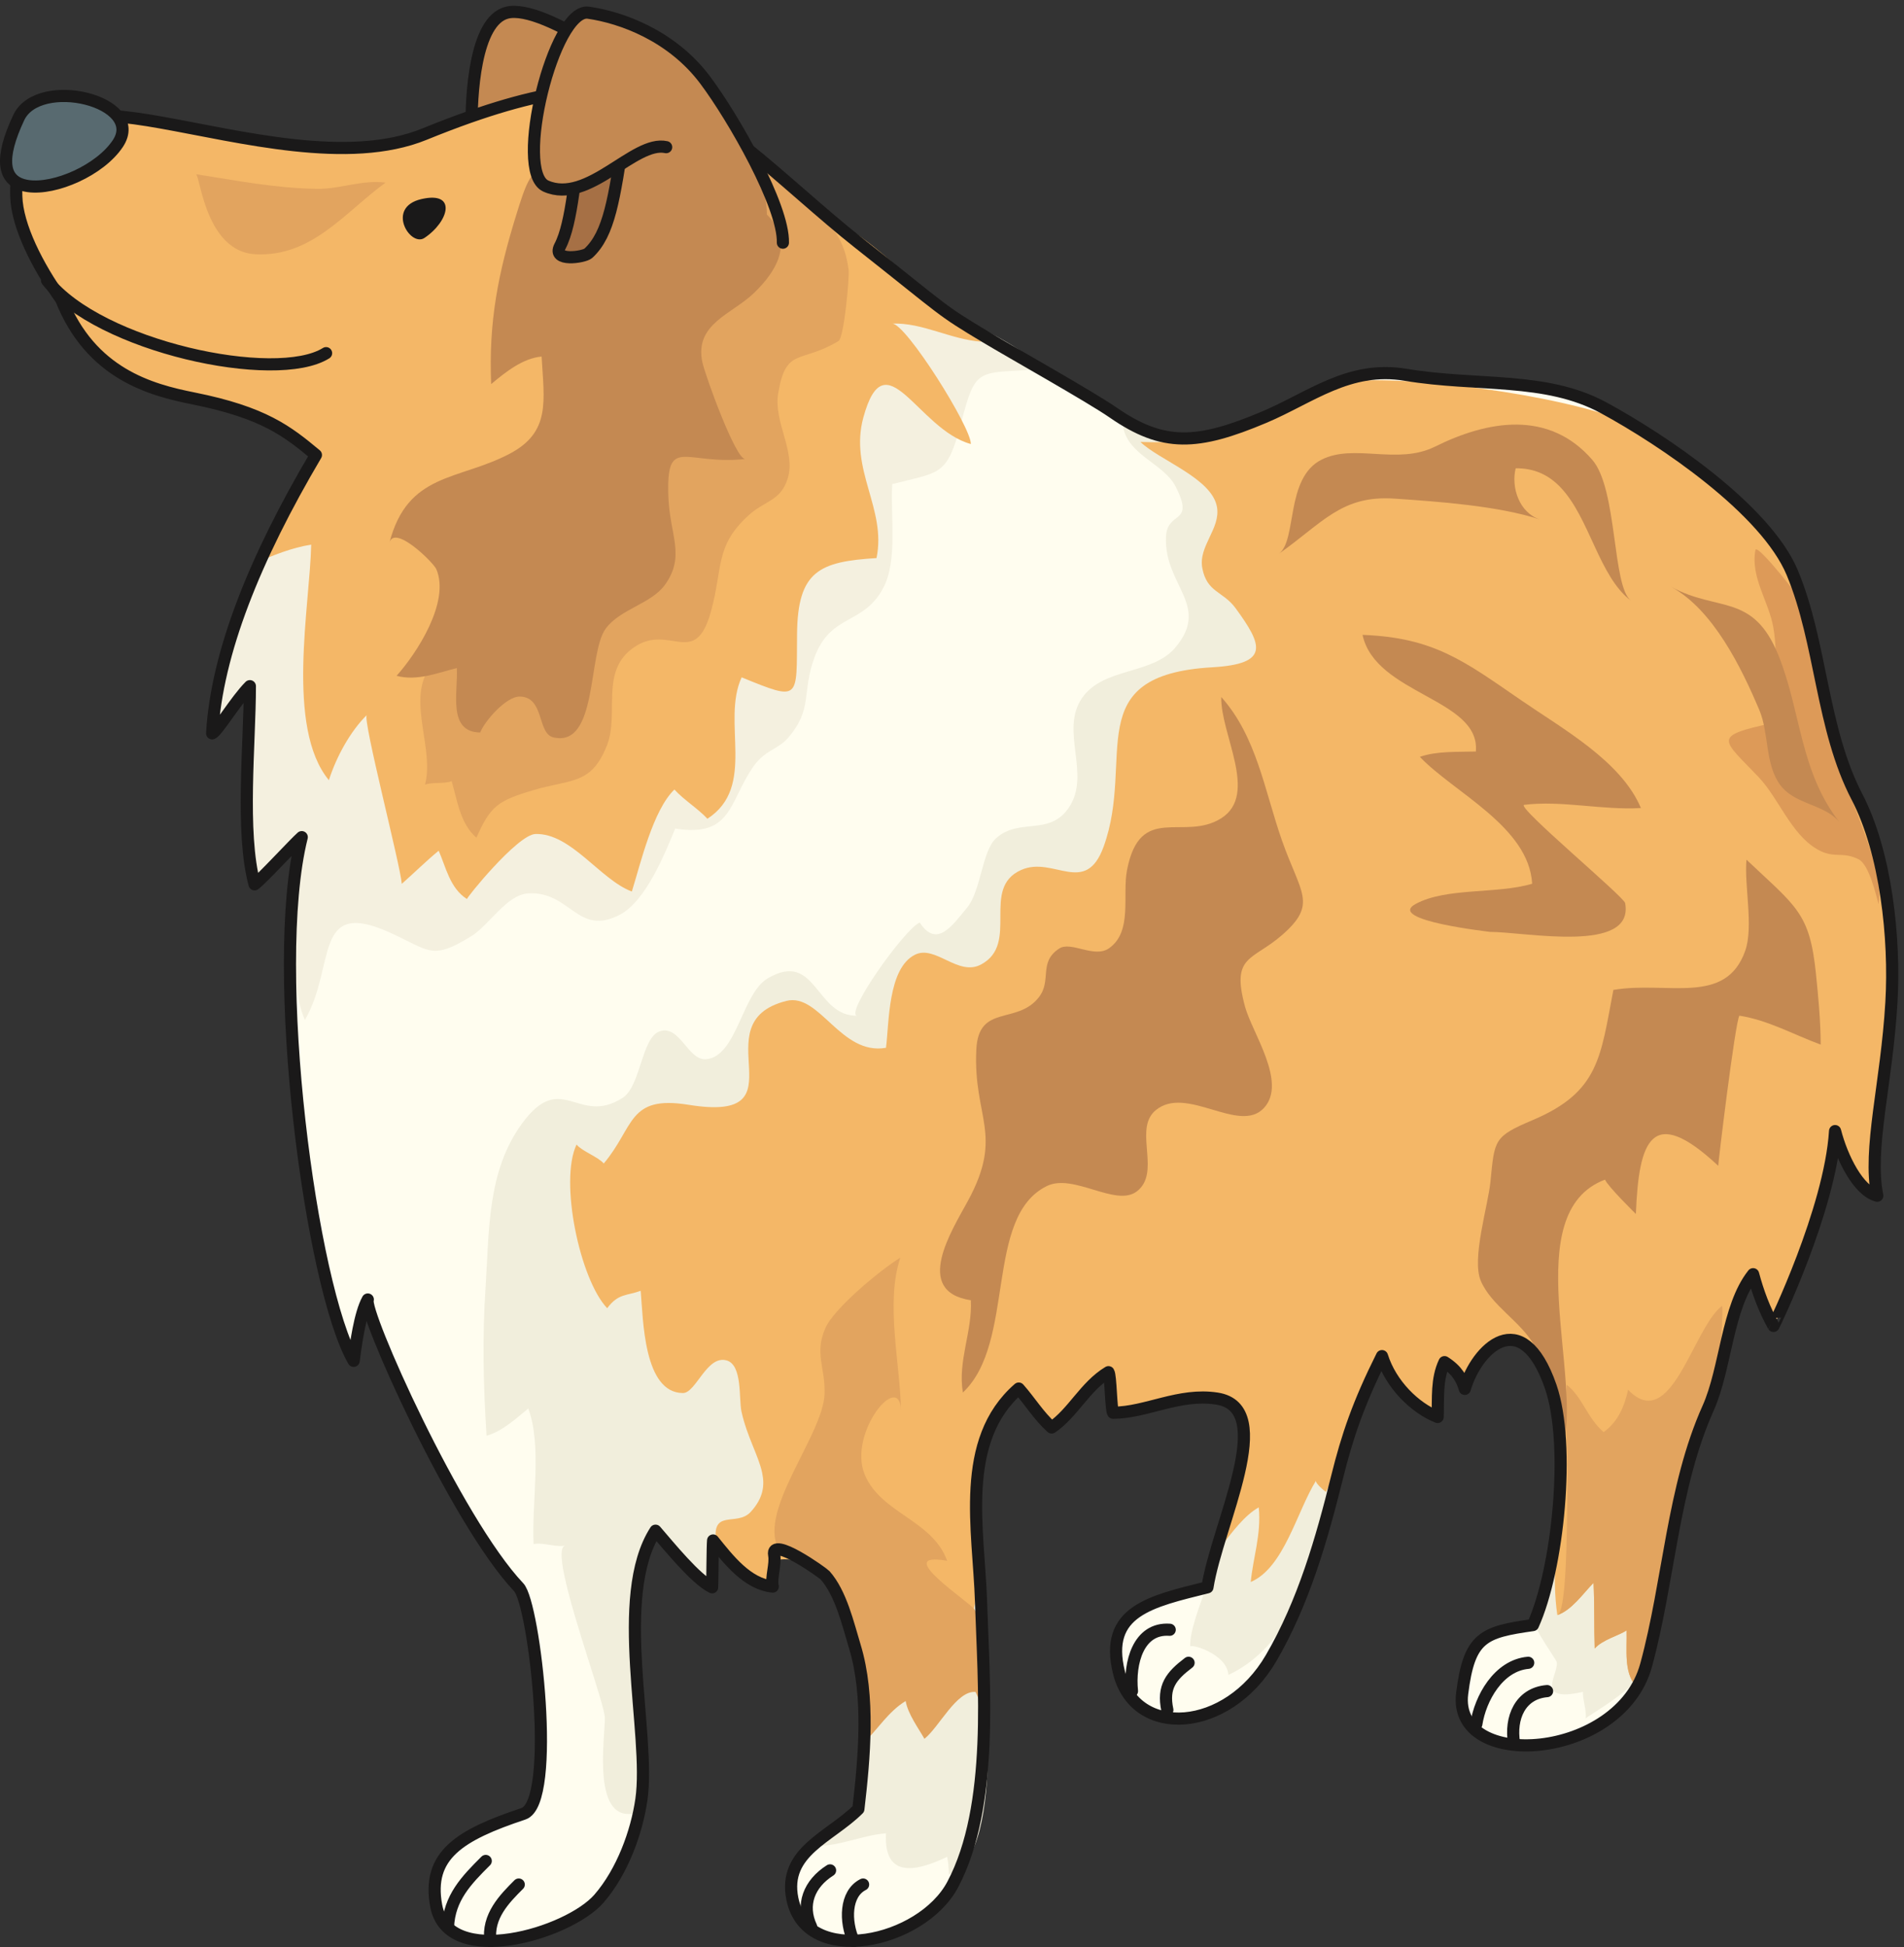 <?xml version="1.0" encoding="UTF-8"?>
<!DOCTYPE svg PUBLIC "-//W3C//DTD SVG 1.1//EN" "http://www.w3.org/Graphics/SVG/1.1/DTD/svg11.dtd">
<svg version="1.1" xmlns="http://www.w3.org/2000/svg" xmlns:xlink="http://www.w3.org/1999/xlink" x="0" y="0" width="222" height="227" viewBox="0, 0, 222, 227">
  <rect x="0" y="0" width="222" height="227" fill="#333333" stroke="none"/>
  <g id="Layer_1">
    <g>
      <path d="M81.717,18.434 C82.373,17.813 82.734,17.085 82.723,16.249 C82.695,14.661 81.02,14.766 79.734,13.442 C75.714,9.308 63.509,0.379 59.109,1.479 C55.334,2.423 54.928,11.298 54.984,15.091 C55.123,24.43 76.638,23.266 81.717,18.434" fill="#C48952"/>
      <path d="M81.717,18.434 C82.373,17.813 82.734,17.085 82.723,16.249 C82.695,14.661 81.02,14.766 79.734,13.442 C75.714,9.308 63.509,0.379 59.109,1.479 C55.334,2.423 54.928,11.298 54.984,15.091 C55.123,24.43 76.638,23.266 81.717,18.434 z" fill-opacity="0" stroke="#1A1919" stroke-width="1.417" stroke-linecap="round" stroke-linejoin="round"/>
      <path d="M60.484,185.041 C62.328,186.99 64.957,210.135 61.033,211.442 C53.609,213.916 49.765,216.26 50.859,222.166 C52.234,229.591 66.267,225.438 69.834,221.341 C72.57,218.193 74.239,213.568 74.783,209.791 C75.886,202.154 71.484,186.141 76.433,178.442 C78.042,180.299 81.123,184.117 83.033,185.041 C83.068,184.363 83.078,180.268 83.145,179.585 C84.907,181.765 87.127,184.674 90.101,184.955 C89.869,183.883 90.465,182.359 90.266,181.276 C89.842,178.986 95.967,183.376 96.201,183.641 C98.06,185.74 98.867,189.297 99.664,191.914 C101.443,197.754 100.781,204.877 100.084,210.891 C96.783,214.192 91.283,215.841 92.384,221.341 C94.004,229.432 107.445,226.555 111.084,219.692 C115.935,210.537 114.684,196.176 114.384,186.692 C114.119,178.387 111.806,167.943 118.783,161.873 C120.086,163.344 121.108,165.052 122.619,166.41 C125.128,164.699 126.484,161.636 129.244,159.963 C129.52,160.391 129.527,164.287 129.783,164.692 C133.683,164.678 137.467,162.363 141.884,163.041 C149.033,164.141 141.96,177.62 140.783,185.041 C134.183,186.692 128.683,187.791 130.471,194.986 C132.394,202.723 143.113,202.034 148.209,193.291 C151.992,186.799 154.101,179.443 155.9,172.199 C157.088,167.408 158.384,163.591 161.134,158.091 C162.172,161.408 165.17,162.814 167.624,165.184 C167.703,162.968 167.483,160.777 168.424,158.793 C168.921,160.497 170.133,160.938 170.79,161.908 C169.146,159.475 177.435,151.922 180.806,161.645 C183.148,168.406 181.673,182.968 178.734,189.442 C172.959,190.266 171.308,190.817 170.484,197.416 C169.34,206.568 188.9,205.244 191.933,194.113 C194.592,184.373 195.021,173.385 199.162,164.156 C201.25,159.498 201.354,152.387 204.408,148.541 C204.959,150.606 205.723,152.69 206.785,154.568 C206.797,154.587 213.384,141.041 213.964,131.858 C214.766,134.983 217.047,137.054 218.697,138.703 C218.422,133.754 219.976,126.378 220.533,116.841 C220.967,109.416 219.912,99.413 216.517,92.896 C212.374,84.937 212.383,74.968 208.984,66.791 C205.907,59.39 196.682,52.961 189.734,49.192 C181.705,44.836 173.48,45.124 164.797,43.828 C159.398,43.021 154.449,46.909 149.033,49.192 C141.256,52.47 136.174,53.238 130.334,49.192 C127.684,47.357 119.281,41.875 116.121,39.979 C110.621,36.679 100.779,28.674 90.547,22.654 C81.197,17.155 87.365,10.692 74.783,10.692 C69.834,10.692 64.334,9.591 49.484,15.641 C40.644,19.242 28.029,15.92 18.683,14.266 C12.652,13.199 14.348,11.879 8.783,14.266 C-0.488,18.242 5.228,15.049 2.734,20.041 C-0.016,25.541 4.235,31.014 6.033,33.241 C9.422,42.179 17.584,45.341 22.533,46.442 C32.568,48.674 33.533,48.091 39.584,50.841 C27.297,66.104 26.197,75.453 24.547,85.078 C25.159,84.858 28.891,80.638 29.496,80.404 C29.363,83.315 28.121,95.804 29.683,103.091 C30.54,102.467 34.344,98.32 35.183,97.591 C31.334,112.991 36.283,150.092 41.234,158.641 C41.477,156.801 41.955,153.152 42.884,151.491 C42.206,152.705 53.111,177.252 60.484,185.041" fill="#FFFDEF"/>
      <path d="M35.547,118.904 C39.21,112.616 36.426,104.614 45.48,108.725 C50.124,110.833 50.328,111.992 54.968,109.126 C57.033,107.852 59.073,104.305 61.568,104.149 C66.523,103.846 67.313,109.221 72.266,106.636 C75.293,105.055 77.494,99.58 78.73,96.588 C85.396,97.662 84.98,93.438 87.846,89.354 C89.193,87.432 90.701,87.372 91.849,86.057 C94.83,82.641 93.433,80.766 94.98,76.597 C96.875,71.497 100.682,72.897 102.982,68.547 C104.689,65.32 103.807,60.249 104.029,56.436 C109.649,54.984 110.424,55.559 112.06,49.303 C113.832,42.526 113.959,43.596 121.572,43.03 C118.685,39.983 112.787,37.434 108.912,35.991 C104.029,34.174 102.213,33.482 98.568,29.803 C91.675,22.85 85.769,10.692 74.779,10.692 C69.83,10.692 64.33,9.594 49.484,15.641 C40.644,19.242 28.029,15.92 18.683,14.266 C12.652,13.199 14.348,11.879 8.783,14.266 C-0.488,18.242 5.228,15.049 2.734,20.041 C-0.016,25.541 5.699,32.527 7.496,34.754 C9.146,43.004 17.584,45.341 22.533,46.442 C32.568,48.674 32.246,48.779 37.197,52.629 C28.672,69.129 24.271,75.179 24.822,85.629 C25.433,85.407 28.341,80.363 28.947,80.129 C28.813,83.039 27.297,96.354 29.683,103.091 C30.54,102.467 34.336,98.329 35.182,97.594 C34.722,102.679 33.346,113.953 35.547,118.904" fill="#F4F0DF"/>
      <path d="M57.545,101.08 C59.308,99.179 61.374,97.256 62.431,97.224 C66.588,97.102 69.98,102.551 73.671,103.93 C74.697,100.63 76.131,94.455 78.634,92.039 C79.699,93.226 81.407,94.28 82.482,95.446 C88.256,91.703 84.08,84.149 86.473,78.962 C93.365,81.772 92.869,81.578 92.933,73.942 C92.996,66.516 95.563,65.479 102.199,65.057 C103.391,59.284 98.996,54.769 100.664,48.669 C103.233,39.264 106.98,50.057 113.195,51.763 C113.275,49.862 105.603,37.666 104.023,37.723 C107.606,37.594 110.796,39.574 114.465,39.839 C108.928,36.137 104.074,29.231 97.043,25.569 C88.83,21.289 80.892,12.036 71.646,10.622 C64.477,9.527 55.889,13.031 49.484,15.641 C40.644,19.242 28.029,15.92 18.683,14.266 C12.652,13.199 14.348,11.879 8.783,14.266 C-0.488,18.242 5.228,15.049 2.734,20.041 C-0.016,25.541 4.235,31.014 6.033,33.241 C8.597,41.629 17.58,45.341 22.533,46.442 C28.007,47.657 32.925,48.274 36.834,53.041 C33.621,58.129 31.972,60.879 29.683,65.692 C31.777,64.737 34.047,63.844 36.283,63.491 C36.148,70.506 33.273,84.813 38.346,90.949 C39.233,88.181 40.859,85.245 42.762,83.362 C42.254,83.865 46.703,100.917 46.846,103.034 C48.197,101.848 49.708,100.354 51.148,99.174 C51.983,101.055 52.451,103.547 54.447,104.808 C54.387,104.77 55.824,102.934 57.545,101.08" fill="#F4B767"/>
    </g>
    <path d="M66.998,90.917 C68.586,90.382 69.76,89.457 70.767,86.895 C72.244,83.141 69.902,78.258 73.891,75.481 C78.06,72.579 81.031,78.049 82.898,71.273 C84.307,66.17 83.341,63.674 87.27,60.082 C89.161,58.354 91.027,58.414 91.842,55.79 C92.826,52.613 90.162,49.209 90.734,45.838 C91.655,40.408 93.31,42.441 97.778,39.751 C98.394,39.381 99.06,32.445 98.941,31.449 C98.528,28.072 97.098,26.338 94.709,24.029 C91.25,20.69 83.038,13.27 77.9,16.822 C74.266,19.336 74.971,27.147 74.783,30.945 C74.369,39.388 67.256,42.321 66.505,50.227 C65.97,55.862 65.857,63.814 62.613,68.639 C59.666,73.026 52.125,74.455 49.889,78.151 C47.594,81.947 50.646,87.377 49.555,91.473 C50.389,91.155 51.842,91.406 52.66,91.063 C53.356,93.443 53.662,96.009 55.548,97.658 C57.197,93.932 58.055,93.335 62.246,92.096 C64.182,91.524 65.724,91.346 66.998,90.917" fill="#E2A45F"/>
    <path d="M60.9,22.855 C60.694,23.447 60.481,24.121 60.243,24.888 C58.087,31.826 56.963,37.456 57.267,44.776 C58.947,43.379 60.923,41.775 63.15,41.563 C63.435,46.734 64.244,50.368 59.415,52.902 C53.413,56.051 47.533,55.062 45.402,63.283 C45.976,61.069 50.541,65.579 50.873,66.351 C52.511,70.175 48.562,76.195 46.24,78.781 C48.643,79.442 51.174,78.389 53.266,77.877 C53.413,80.74 52.162,85.332 55.986,85.393 C56.537,84.02 59.018,81.182 60.603,81.203 C63.52,81.242 62.596,85.527 64.545,85.967 C69.741,87.141 68.498,76.164 70.625,73.28 C72.317,70.984 75.939,70.399 77.54,68.162 C79.946,64.804 78.1,62.369 77.933,57.988 C77.65,50.598 79.826,54.276 86.9,53.508 C85.789,53.619 82.213,43.728 81.896,42.24 C80.937,37.746 85.346,36.638 87.915,34.155 C99.885,22.582 74.203,18.817 67.687,18.804 C63.058,18.794 62.076,19.483 60.9,22.855" fill="#C48952"/>
    <path d="M65.771,183.524 C66.848,188.844 70.517,198.764 70.527,200.287 C70.546,202.562 68.896,212.885 74.322,211.304 C74.871,200.304 71.297,184.629 76.433,178.442 C78.042,180.299 81.123,184.117 83.033,185.041 C83.068,184.363 83.078,180.268 83.145,179.585 C84.907,181.765 87.127,184.674 90.101,184.955 C89.869,183.883 90.465,182.359 90.266,181.276 C89.842,178.986 95.967,183.376 96.201,183.641 C98.06,185.74 98.867,189.297 99.666,191.92 C101.609,198.309 100.996,206.629 99.896,211.304 C98.867,213.145 96.525,213.69 94.627,215.18 C97.723,215.356 100.392,213.943 103.303,213.723 C103.02,219.192 107.064,218.064 110.437,216.462 C110.559,217.097 110.636,217.883 110.631,218.52 C117.701,216.307 114.548,191.834 114.384,186.692 C114.119,178.387 111.806,167.943 118.783,161.873 C120.086,163.344 121.108,165.052 122.619,166.41 C125.128,164.699 126.484,161.636 129.244,159.963 C129.52,160.391 129.527,164.287 129.783,164.692 C133.683,164.678 137.467,162.363 141.886,163.041 C153.18,164.781 140.871,179.679 140.597,185.179 C140,186.828 138.646,190.297 138.783,191.965 C138.752,191.572 143.074,192.776 143.226,195.254 C151.322,191.504 153.816,180.59 155.9,172.199 C157.088,167.408 158.384,163.591 161.134,158.091 C162.172,161.408 165.17,162.814 167.624,165.184 C167.703,162.968 167.483,160.777 168.424,158.793 C168.921,160.497 170.133,160.938 170.79,161.908 C169.146,159.475 177.435,151.922 180.806,161.645 C182.881,167.635 182.147,175.035 181.05,181.144 C180.725,182.945 178.447,187.469 178.795,189.059 C178.989,189.948 181.34,193.379 181.469,193.649 C182.014,194.796 178.559,198.604 184.578,197.225 C184.48,198.012 185.047,199.445 184.867,200.354 C184.917,200.106 191.222,196.729 191.933,194.113 C193.805,187.254 193.883,179.662 196.263,172.98 C198.497,166.709 197.898,167.236 195.107,160.832 C192.383,154.58 192.642,147.461 190.014,141.197 C187.621,135.504 181.861,131.432 177.351,127.302 C174.631,124.812 166.65,120.926 165.596,117.636 C157.796,116.531 152.361,107.113 149.448,100.328 C146.82,94.214 147.933,86.889 147.933,80.02 C147.933,70.692 144.603,49.054 130.958,49.827 C131.636,53.143 135.708,54.033 137.082,56.738 C139.375,61.25 136.076,59.445 135.947,62.606 C135.718,68.252 141.167,70.55 137.066,75.462 C134.35,78.711 128.639,77.754 126.156,81.383 C123.538,85.207 127.244,90.227 124.637,94.127 C122.369,97.518 118.873,95.285 116.156,97.703 C114.483,99.194 114.396,103.854 112.736,105.841 C111.051,107.857 109.238,110.607 107.234,107.545 C105.451,108.293 98.254,118.465 100.001,118.406 C95.043,118.568 95.22,110.686 89.498,114.063 C86.508,115.828 85.919,123.147 82.348,123.48 C80.226,123.68 79.292,119.477 76.958,120.214 C74.775,120.901 74.748,126.625 72.568,128.004 C67.399,131.277 65.504,124.697 60.906,130.92 C56.781,136.506 57.057,143.458 56.617,150.039 C56.23,155.82 56.359,161.586 56.728,167.368 C58.5,166.906 60.164,165.37 61.594,164.2 C63.236,168.606 61.969,175.15 62.217,180.008 C63.272,179.762 64.842,180.418 65.898,180.175 C65.332,180.306 65.387,181.621 65.771,183.524" fill="#F1EEDC"/>
    <path d="M88.867,171.699 C89.185,173.225 88.978,174.654 87.542,176.24 C85.887,178.065 82.802,175.692 83.545,180.089 C83.935,182.416 88.733,184.586 90.65,184.971 C90.463,184.059 90.933,182.76 90.804,181.824 C97.816,180.901 101.106,193.371 101.277,198.716 C102.387,197.766 103.201,194.199 105.002,193.117 C107.09,191.863 107.933,194.475 110.423,192.722 C116.32,188.568 113.011,176.437 114.174,170.657 C114.321,169.918 117.881,160.856 118.783,161.873 C120.086,163.344 121.108,165.052 122.619,166.41 C125.128,164.699 126.484,161.636 129.244,159.963 C129.52,160.391 129.527,164.287 129.783,164.692 C133.682,164.678 137.465,162.364 141.881,163.041 C148.567,164.065 142.82,176.311 142.545,180.048 C143.641,178.645 145.135,176.623 146.766,175.723 C147.078,178.858 146.1,181.596 145.832,184.422 C149.723,182.762 151.215,176.177 153.449,172.6 C153.291,172.856 154.398,173.803 154.602,173.918 C157.197,168.918 158.576,163.207 161.134,158.091 C162.172,161.408 165.17,162.814 167.624,165.184 C167.703,162.968 167.483,160.777 168.424,158.793 C168.921,160.497 170.133,160.938 170.79,161.908 C169.146,159.475 177.435,151.922 180.806,161.647 C183.791,170.266 180.303,179.488 181.579,188.283 C183.255,187.713 184.578,185.768 185.798,184.526 C185.929,187.043 185.851,189.652 185.937,192.174 C186.846,191.143 188.814,190.645 189.65,190.065 C189.71,192.421 189.326,194.875 190.696,196.505 C194.957,186.141 194.549,174.448 199.162,164.156 C201.25,159.498 201.354,152.387 204.408,148.541 C204.959,150.606 205.723,152.69 206.785,154.568 C206.797,154.587 213.384,141.041 213.964,131.858 C214.766,134.983 216.408,138.291 218.334,138.841 C218.697,132.654 219.976,126.378 220.533,116.841 C220.967,109.416 219.912,99.413 216.517,92.896 C212.374,84.937 212.383,74.968 208.984,66.791 C205.907,59.39 197.074,52.128 189.734,49.192 C181.484,45.891 163.789,43.737 157.555,44.471 C152.873,45.022 153.871,46.334 149.59,48.089 C144.254,50.274 140.322,51.804 132.969,51.52 C135.183,53.663 141.289,55.744 141.892,59.084 C142.351,61.626 139.692,63.66 140.187,66.243 C140.732,69.094 142.601,68.899 144.067,70.905 C147.201,75.191 148.114,77.401 141.334,77.791 C125.751,78.69 132.401,88.41 128.685,98.684 C126.562,104.55 122.838,99.736 119.066,101.416 C114.267,103.555 118.96,110.022 114.369,112.446 C111.709,113.853 109.066,110.131 106.699,111.291 C103.508,112.859 103.678,119.264 103.303,122.148 C98.025,123.079 95.56,115.709 91.698,116.68 C81.525,119.234 94.045,131.019 80.283,128.793 C73.183,127.644 74.014,131.343 70.396,135.635 C69.713,134.843 67.877,134.218 67.223,133.427 C65.197,137.693 67.613,149.164 70.797,152.505 C72.096,150.763 73.053,151.078 74.703,150.477 C74.992,153.766 75.031,162.369 79.624,162.395 C81.147,162.402 82.404,157.953 84.709,158.588 C86.595,159.109 86.123,163.073 86.456,164.568 C87.11,167.508 88.445,169.691 88.867,171.699" fill="#F4B767"/>
    <path d="M213.525,99.596 C214.541,99.739 215.372,99.514 216.687,100.16 C217.922,100.766 218.714,104.247 219.039,105.412 C219.797,100.479 214.121,90.141 213.197,85.629 C212.391,81.697 212.514,74.997 210.898,71.285 C210.56,70.514 204.846,63.229 204.68,64.114 C204.08,67.311 206.242,70.106 206.767,73.156 C207.37,76.64 206.879,80.762 206.728,84.28 C199.528,85.822 200.787,86.116 205.023,90.564 C207.394,93.054 208.765,97.123 211.783,98.947 C212.465,99.36 213.019,99.523 213.525,99.596" fill="#DD9A58"/>
    <path d="M182.758,172.211 C182.714,180.074 182.588,187.94 181.579,188.283 C183.255,187.713 184.578,185.768 185.798,184.526 C185.929,187.043 185.851,189.652 185.937,192.174 C186.846,191.143 188.814,190.645 189.65,190.065 C189.71,192.421 189.326,194.875 190.696,196.505 C192.484,194.116 195.785,177.341 196.334,173.216 C196.889,169.057 199.156,165.177 200.183,161.116 C200.474,159.971 201.012,152.051 200.76,152.25 C197.357,154.897 194.864,167.225 189.83,162.016 C189.424,163.891 188.655,165.757 186.984,166.945 C185.107,165.396 184.499,162.83 182.668,161.426 C182.484,165.038 182.777,168.609 182.758,172.211" fill="#E2A45F"/>
    <path d="M5.484,32.692 C11.533,40.393 32.154,44.837 38.021,41.17" fill-opacity="0" stroke="#1A1919" stroke-width="1.417" stroke-linecap="round" stroke-linejoin="round"/>
    <path d="M49.136,23.208 C53.336,22.241 52.339,25.84 49.486,27.74 C47.836,28.839 44.937,24.175 49.136,23.208" fill="#1A1919"/>
    <path d="M56.634,216.942 C54.368,219.197 52.38,221.254 52.234,224.641 M60.484,219.692 C58.834,221.341 56.795,223.393 57.183,226.291 M96.783,218.041 C94.341,219.592 93.365,222.053 94.584,224.641 M100.634,219.692 C98.523,220.759 98.506,223.996 99.533,226.291 M136.384,189.991 C132.721,189.731 131.641,193.875 131.984,197.141 M138.584,193.841 C136.562,195.377 135.533,196.63 136.109,199.341 M178.183,193.841 C174.707,194.152 172.592,198.006 172.134,200.991 M180.384,197.141 C177.223,197.414 176.055,200.293 176.533,203.192" fill-opacity="0" stroke="#1A1919" stroke-width="1.417" stroke-linecap="round" stroke-linejoin="round"/>
    <path d="M134.398,129.773 C132.401,132.114 135.307,136.762 132.559,138.88 C130.112,140.771 125.176,136.736 122.056,138.266 C114.729,141.858 118.484,156.488 112.267,162.336 C111.65,158.633 113.389,155.222 113.197,151.577 C106.404,150.546 110.984,143.445 112.871,139.967 C117.08,132.205 113.445,130.291 113.836,122.339 C114.098,117.009 118.551,119.501 121.101,116.289 C122.687,114.295 121.032,112.198 123.495,110.58 C124.885,109.666 127.58,111.762 129.312,110.542 C132.087,108.589 130.832,104.385 131.408,101.426 C132.943,93.514 138.035,98.164 142.408,95.378 C146.771,92.6 142.282,85.555 142.396,81.256 C146.529,85.88 147.439,92.158 149.449,97.91 C151.635,104.17 153.687,105.348 149.463,109.021 C145.987,112.041 143.523,111.328 145.171,117.369 C145.996,120.397 150.088,126.176 147.392,129.141 C144.51,132.315 138.305,126.393 134.709,129.461 C134.594,129.56 134.49,129.663 134.398,129.773" fill="#C48952"/>
    <path d="M202.805,118.403 C202.305,119.205 200.293,135.861 200.342,135.906 C192.562,128.641 191.076,132.94 190.738,141.52 C190.738,141.527 187.437,138.277 187.139,137.516 C176.903,141.374 184.676,160.676 182.156,169.072 C181.797,164.916 181.018,160.572 178.937,156.902 C177.301,154.014 173.881,152.215 172.651,149.305 C171.563,146.729 173.504,140.572 173.783,137.741 C174.267,132.838 174.158,132.503 178.734,130.563 C186.451,127.287 186.611,123.25 188.115,115.398 C194.392,114.34 201.205,117.288 203.484,110.846 C204.48,108.024 203.359,103.244 203.632,100.217 C209.43,105.715 211.009,106.354 211.736,113.539 C212.014,116.28 212.271,118.921 212.288,121.774 C209.229,120.661 206.17,118.925 202.805,118.403" fill="#C48952"/>
    <path d="M177.719,93.824 C176.655,93.958 189.348,104.524 189.486,105.278 C190.584,111.215 177.939,108.647 173.703,108.634 C173.922,108.635 161.475,107.313 165.072,105.373 C168.666,103.435 174.506,104.251 178.646,103.023 C178.267,96.366 169.488,92.377 165.551,88.231 C167.512,87.543 169.855,87.674 172.079,87.608 C172.637,81.442 160.371,80.973 158.866,74.011 C167.187,74.32 170.728,77.07 177.348,81.624 C182.26,85.004 189.017,88.726 191.326,94.197 C186.826,94.469 182.092,93.281 177.719,93.824" fill="#C48952"/>
    <path d="M181.94,56.801 C185.349,60.354 186.43,67.227 190.17,70.03 C187.957,68.371 188.614,57.008 185.654,53.602 C180.605,47.788 173.523,48.984 167.307,52.071 C162.933,54.242 157.885,51.664 154.08,53.589 C149.816,55.746 151.274,63.031 149.09,64.574 C154.275,60.914 156.417,57.707 162.611,58.129 C167.558,58.464 174.735,58.965 179.539,60.557 C177.132,59.76 176.17,56.814 176.723,54.592 C178.989,54.566 180.635,55.439 181.94,56.801" fill="#C48952"/>
    <path d="M23.951,23.944 C23.289,22.018 23.056,20.34 22.836,20.305 C27.504,21.031 32.15,21.955 37.011,22.014 C39.683,22.045 42.172,20.94 44.959,21.287 C40.203,24.744 36.395,29.946 29.836,29.643 C26.467,29.487 24.829,26.497 23.951,23.944" fill="#E2A45F"/>
    <path d="M104.976,146.614 C102.789,147.939 97.254,152.477 96.225,154.843 C94.94,157.797 96.24,159.4 96.139,162.504 C95.978,167.411 87.9,176.594 91.009,180.916 C94.36,181.603 96.42,183.471 98.416,187.307 C101.115,192.49 100.369,197.575 100.748,203.149 C102.354,201.561 103.611,199.5 105.597,198.299 C105.856,199.817 107.11,201.499 107.785,202.705 C109.516,201.33 111.525,197.062 113.741,197.238 C114,197.744 114.09,198.114 114.412,198.596 C114.367,195.837 114.955,190.014 113.646,187.654 C113.176,186.804 103.762,180.768 110.433,181.949 C108.717,177.182 102.713,176.442 100.826,171.904 C98.814,167.065 104.967,159.621 105.059,164.491 C104.952,158.895 103.214,151.852 104.976,146.614" fill="#E2A45F"/>
    <path d="M60.484,185.041 C62.328,186.99 64.957,210.135 61.033,211.442 C53.609,213.916 49.765,216.26 50.859,222.166 C52.234,229.591 66.267,225.438 69.834,221.341 C72.57,218.193 74.239,213.568 74.783,209.791 C75.886,202.154 71.484,186.141 76.433,178.442 C78.042,180.299 81.123,184.117 83.033,185.041 C83.068,184.363 83.078,180.268 83.145,179.585 C84.907,181.765 87.127,184.674 90.101,184.955 C89.869,183.883 90.465,182.359 90.266,181.276 C89.842,178.986 95.967,183.376 96.201,183.641 C98.06,185.74 98.867,189.297 99.664,191.914 C101.443,197.754 100.781,204.877 100.084,210.891 C96.783,214.192 91.283,215.841 92.384,221.341 C94.004,229.432 107.445,226.555 111.084,219.692 C115.935,210.537 114.684,196.176 114.384,186.692 C114.119,178.387 111.806,167.943 118.783,161.873 C120.086,163.344 121.108,165.052 122.619,166.41 C125.128,164.699 126.484,161.636 129.244,159.963 C129.52,160.391 129.527,164.287 129.783,164.692 C133.683,164.678 137.467,162.363 141.884,163.041 C149.033,164.141 141.96,177.62 140.783,185.041 C134.183,186.692 128.683,187.791 130.471,194.986 C132.394,202.723 143.113,202.034 148.209,193.291 C151.992,186.799 154.101,179.443 155.9,172.199 C157.088,167.408 158.384,163.591 161.134,158.091 C162.172,161.408 164.984,164.141 167.624,165.184 C167.703,162.968 167.483,160.777 168.424,158.793 C169.933,159.741 170.484,160.841 170.79,161.908 C172.134,157.266 177.435,151.922 180.806,161.645 C183.148,168.406 181.673,182.968 178.734,189.442 C172.959,190.266 171.308,190.817 170.484,197.416 C169.34,206.568 188.9,205.244 191.933,194.113 C194.592,184.373 195.021,173.385 199.162,164.156 C201.25,159.498 201.354,152.387 204.408,148.541 C204.959,150.606 205.723,152.69 206.785,154.568 C206.797,154.587 213.384,141.041 213.964,131.858 C214.766,134.983 216.683,138.841 218.884,139.391 C217.783,133.891 219.976,126.378 220.533,116.841 C220.967,109.416 219.912,99.413 216.517,92.896 C212.374,84.937 212.383,74.968 208.984,66.791 C205.907,59.39 193.932,51.312 186.984,47.541 C180.207,43.865 172.306,45.092 163.884,43.692 C157.283,42.591 152.8,46.359 147.384,48.641 C139.606,51.918 135.623,52.139 129.783,48.091 C127.135,46.256 118.093,41.188 114.933,39.291 C109.433,35.991 110.533,36.541 100.084,28.291 C91.569,21.57 81.933,11.241 74.783,10.692 C69.849,10.311 64.334,9.591 49.484,15.641 C40.644,19.242 28.029,15.92 18.683,14.266 C10.965,12.902 1.609,11.949 1.898,22.875 C1.99,26.349 4.384,31.041 7.134,34.891 C10.603,43.588 17.56,45.447 22.533,46.442 C30.783,48.091 33.533,50.291 36.834,53.041 C29.683,65.141 25.283,76.141 24.734,85.491 C25.346,85.27 27.484,81.641 29.134,79.991 C29.134,86.591 28.033,97.041 29.683,103.091 C30.54,102.467 34.344,98.32 35.183,97.591 C31.334,112.991 36.283,150.092 41.234,158.641 C41.477,156.801 41.955,153.152 42.884,151.491 C42.206,152.705 53.111,177.252 60.484,185.041 z" fill-opacity="0" stroke="#1A1919" stroke-width="1.417" stroke-linecap="round" stroke-linejoin="round"/>
    <path d="M73.134,5.742 C79.498,6.524 73.256,12.44 72.721,15.916 C71.621,23.067 71.055,27.277 68.596,29.529 C68.09,29.992 64.32,30.56 65.297,28.703 C68.183,23.203 66.595,4.944 73.134,5.742" fill="#A67045"/>
    <path d="M73.134,5.742 C79.498,6.524 73.256,12.44 72.721,15.916 C71.621,23.067 71.055,27.277 68.596,29.529 C68.09,29.992 64.32,30.56 65.297,28.703 C68.183,23.203 66.595,4.944 73.134,5.742 z" fill-opacity="0" stroke="#1A1919" stroke-width="1.417" stroke-linecap="round" stroke-linejoin="round"/>
    <g>
      <path d="M73.031,21.308 C73.109,22.886 73.191,24.19 73.299,24.453 C74.805,28.074 76.81,28.225 80.159,29.09 C85.131,30.375 89.227,30.88 89.408,25.168 C89.631,18.127 79.734,3.953 71.484,1.891 C64.776,0.213 64,6.837 63.047,10.554 C62.312,13.411 61.115,17.236 63.646,21.279 C66.178,25.322 74.203,17.444 74.783,17.291 C75.07,17.214 72.885,18.388 73.031,21.308" fill="#C48952"/>
      <path d="M91.283,28.291 C91.396,24.015 85.509,13.716 82.209,9.317 C78.326,4.141 72.446,2.03 68.596,1.479 C64.57,0.902 59.853,20.006 63.646,21.692 C68.596,23.891 73.959,16.328 77.672,17.154" fill-opacity="0" stroke="#1A1919" stroke-width="1.417" stroke-linecap="round" stroke-linejoin="round"/>
      <path d="M3.283,21.692 C0.16,21.246 -0.016,18.391 2.183,13.716 C4.517,8.758 17.033,11.791 13.734,16.741 C11.658,19.852 6.41,22.136 3.283,21.692" fill="#586A70"/>
      <path d="M3.283,21.692 C0.16,21.246 -0.016,18.391 2.183,13.716 C4.517,8.758 17.033,11.791 13.734,16.741 C11.658,19.852 6.41,22.136 3.283,21.692 z" fill-opacity="0" stroke="#1A1919" stroke-width="1.417" stroke-linecap="round" stroke-linejoin="round"/>
    </g>
    <path d="M210.043,93.337 C209.12,92.916 208.256,92.406 207.621,91.582 C205.766,89.17 206.283,85.49 205.131,82.772 C203.041,77.826 199.748,71.075 194.85,68.415 C200.309,71.38 204.398,69.09 207.353,76.377 C210.016,82.951 209.826,89.905 214.508,95.894 C213.439,94.531 211.652,94.071 210.043,93.337" fill="#C48952"/>
  </g>
</svg>
